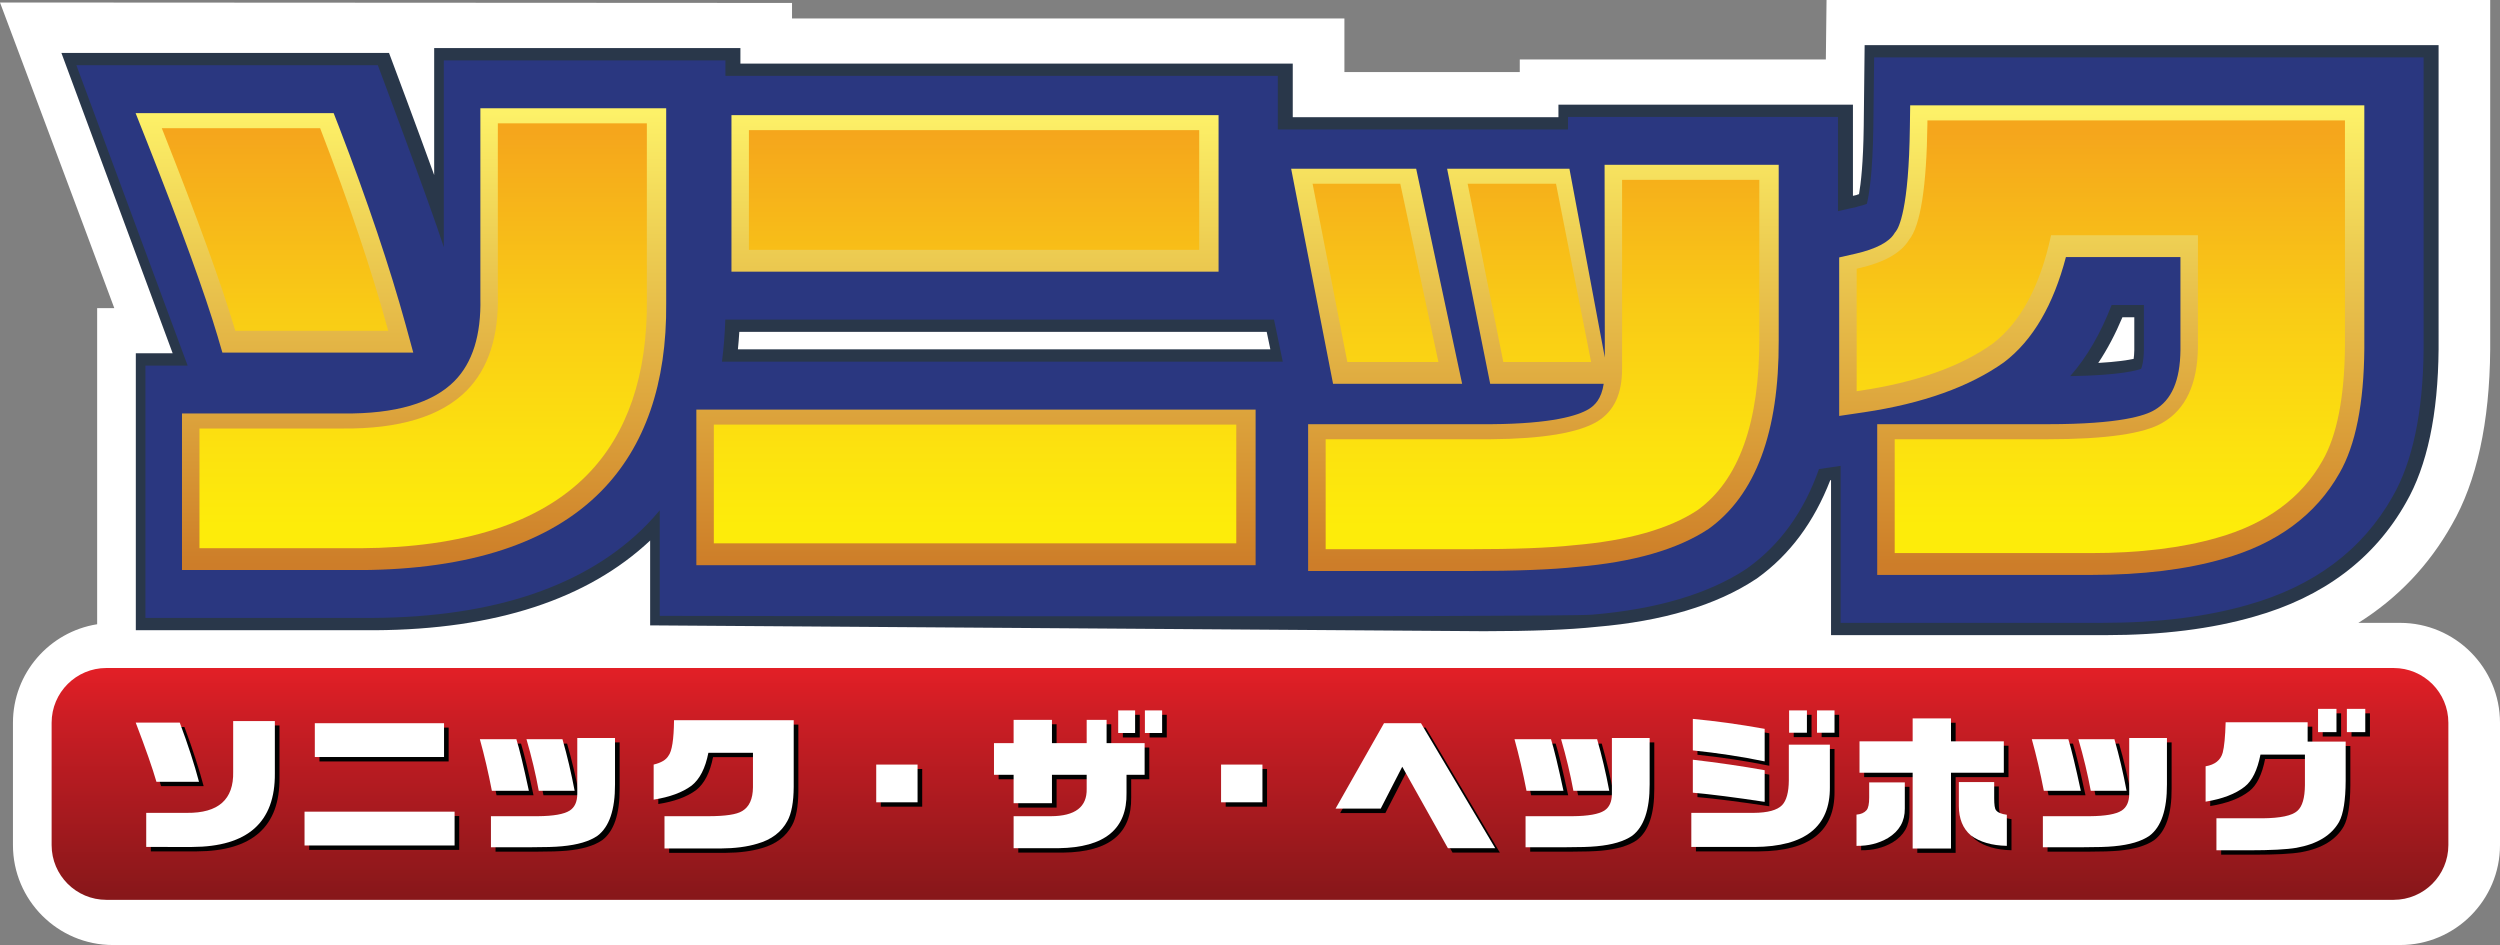 <?xml version="1.0" encoding="UTF-8" standalone="no"?>
<!-- Generator: Adobe Illustrator 16.0.0, SVG Export Plug-In . SVG Version: 6.00 Build 0)  -->

<svg
   version="1.1"
   id="Layer_1"
   x="0px"
   y="0px"
   width="949.199"
   height="358.804"
   viewBox="0 0 949.199 358.804"
   enable-background="new 0 0 1000 358.805"
   xml:space="preserve"
   sodipodi:docname="ソニック・ザ・ヘッジホッグ.svg"
   inkscape:version="1.1.2 (b8e25be833, 2022-02-05)"
   xmlns:inkscape="http://www.inkscape.org/namespaces/inkscape"
   xmlns:sodipodi="http://sodipodi.sourceforge.net/DTD/sodipodi-0.dtd"
   xmlns:xlink="http://www.w3.org/1999/xlink"
   xmlns="http://www.w3.org/2000/svg"
   xmlns:svg="http://www.w3.org/2000/svg"><rect x="0" y="0" width="949.199" height="358.804" fill="#808080" stroke="none"/><defs
   id="defs1009" /><sodipodi:namedview
   id="namedview1007"
   pagecolor="#ffffff"
   bordercolor="#666666"
   borderopacity="1.0"
   inkscape:pageshadow="2"
   inkscape:pageopacity="0.0"
   inkscape:pagecheckerboard="0"
   showgrid="false"
   inkscape:zoom="0.977"
   inkscape:cx="500"
   inkscape:cy="179.63153"
   inkscape:window-width="1128"
   inkscape:window-height="682"
   inkscape:window-x="-6"
   inkscape:window-y="-6"
   inkscape:window-maximized="1"
   inkscape:current-layer="g1004" />
<g
   id="g1004">
	<path
   fill="#ffffff"
   d="m 911.266,236.489 h -15.842 c 14.871,-9.332 26.777,-21.775 35.488,-37.278 9.426,-16.321 14.354,-38.752 14.568,-66.528 V 0 h -17.139 -234.84 c 0,0 -0.243,20.903 -0.262,22.589 H 577.026 v 4.768 H 510.444 V 7.005 H 300.717 V 1.117 L 0,0.95 c 0,0 32.528,86.667 43.398,116.045 h -6.511 v 120.018 c -18.07,2.864 -31.968,18.523 -31.968,37.406 v 46.444 c 0,20.915 17.029,37.941 37.932,37.941 h 868.416 c 20.91,0 37.932,-17.026 37.932,-37.941 v -46.444 c -10e-4,-20.91 -17.023,-37.93 -37.933,-37.93"
   id="path510" />
	<path
   fill="#29374a"
   d="M 921.208,17.139 H 707.965 l -0.343,30.75 c -0.177,14.074 -1.098,21.872 -1.788,25.822 -0.402,0.139 -0.949,0.287 -0.949,0.287 l 0.447,-0.053 c 0,0 -1.127,0.261 -1.807,0.409 V 39.738 H 591.707 v 4.768 H 490.834 V 24.145 H 281.118 V 18.256 H 164.846 V 66.463 C 157.693,46.715 149.375,24.554 148.843,23.137 L 147.707,20.11 H 23.316 c 0,0 38.089,102.812 42.243,114.027 H 51.568 v 105.147 h 90.859 c 45.689,-0.27 80.703,-11.801 104.419,-34.057 v 32.213 l 316.58,2.215 c 17.978,0 32.34,-0.547 42.701,-1.654 25.17,-2.127 45.559,-8.22 60.473,-18.083 l 0.4,-0.251 0.261,-0.196 c 12.362,-8.882 21.563,-21.444 27.647,-37.141 0.139,-0.019 0.157,-0.019 0.296,-0.044 v 58.862 h 104.31 c 21.268,0 40.193,-2.366 56.262,-7.007 26.279,-7.388 45.717,-21.965 57.736,-43.334 8.01,-13.871 12.174,-33.496 12.369,-58.247 V 17.139 Z M 810.349,120.46 v 12.503 c -0.019,1.46 -0.132,2.477 -0.251,3.295 -2.182,0.466 -6.383,1.139 -13.432,1.548 3.416,-5.142 6.482,-10.926 9.173,-17.346 z M 482.331,132.646 H 280.167 c 0.224,-2.206 0.4,-4.425 0.533,-6.631 h 200.244 c 0.493,2.362 0.754,3.612 1.387,6.631"
   id="path512" />
	<path
   fill="#2a3780"
   d="m 604.924,226.478 c -0.095,0.006 -0.214,0.018 -0.309,0.036 -0.019,0 -0.044,0 -0.082,0.007 z"
   id="path514" />
	<path
   fill="#2a3780"
   d="m 711.573,21.797 -0.299,26.158 c -0.234,18.108 -1.697,26.341 -2.459,29.434 -0.84,0.333 -2.076,0.727 -3.911,1.155 0,0 0.276,-0.019 0.323,-0.019 -1.406,0.271 -3.565,0.765 -7.385,1.659 V 44.396 H 595.338 v 4.768 H 485.163 V 28.802 H 275.434 v -5.87 H 168.509 v 70.925 c -5.18,-16.15 -25.05,-69.09 -25.05,-69.09 H 29.006 L 71.24,138.804 H 55.209 v 95.81 h 86.192 c 46.277,-0.27 81.275,-12.152 104.086,-35.31 1.752,-1.8 3.411,-3.663 5.003,-5.552 v 40.08 c 0,0 343.954,0.618 354.125,-0.465 24.472,-2.07 44.115,-7.912 58.387,-17.334 l 0.271,-0.189 0.252,-0.182 c 12.387,-8.881 21.415,-21.463 27.105,-37.571 2.72,-0.39 5.822,-0.856 8.217,-1.208 v 59.594 h 99.633 c 20.837,0 39.339,-2.297 54.986,-6.828 25.037,-7.02 43.566,-20.871 54.967,-41.133 7.592,-13.162 11.57,-32.061 11.758,-56 V 21.797 Z M 274.112,137.322 c 0.66,-5.143 1.107,-10.471 1.268,-15.975 h 208.339 l 3.323,15.975 h -4.601 z m 527.631,-21.526 h 12.247 v 17.167 c -0.047,4.217 -0.727,6.297 -1.061,7.068 -1.146,0.456 -7.622,2.505 -26.911,2.776 6.437,-7.292 11.623,-16.412 15.725,-27.011"
   id="path516" />
	<g
   id="g543">
		<defs
   id="defs519">
			<path
   id="SVGID_1_"
   d="m 82.959,128.862 1.482,5.023 h 72.47 l -2.851,-10.442 c -6.065,-22.004 -14.578,-47.285 -25.318,-75.193 -0.009,-0.019 -2.059,-5.29 -2.059,-5.29 h -4.789 -70.402 l 4.472,11.289 c 12.856,32.474 21.863,57.27 26.753,73.739 -0.009,-0.029 0.242,0.874 0.242,0.874" />
		</defs>
		<clipPath
   id="SVGID_2_">
			<use
   xlink:href="#SVGID_1_"
   overflow="visible"
   id="use521"
   x="0"
   y="0"
   width="100%"
   height="100%" />
		</clipPath>
		<g
   clip-path="url(#SVGID_2_)"
   id="g541">
			<defs
   id="defs525">
				<rect
   id="SVGID_3_"
   x="51.492"
   y="42.96"
   width="105.42"
   height="90.925" />
			</defs>
			<clipPath
   id="SVGID_4_">
				<use
   xlink:href="#SVGID_3_"
   overflow="visible"
   id="use527"
   x="0"
   y="0"
   width="100%"
   height="100%" />
			</clipPath>
			
				<linearGradient
   id="SVGID_5_"
   gradientUnits="userSpaceOnUse"
   x1="291.061"
   y1="290.575"
   x2="300.604"
   y2="290.575"
   gradientTransform="matrix(0,18.003,18.003,0,-5126.999,-5197.155)">
				<stop
   offset="0"
   style="stop-color:#FDF168"
   id="stop530" />
				<stop
   offset="0.297"
   style="stop-color:#EDCD52"
   id="stop532" />
				<stop
   offset="0.96"
   style="stop-color:#CF822A"
   id="stop534" />
				<stop
   offset="1"
   style="stop-color:#CD7D29"
   id="stop536" />
			</linearGradient>
			<rect
   x="51.492"
   y="42.96"
   clip-path="url(#SVGID_4_)"
   fill="url(#SVGID_5_)"
   width="105.42"
   height="90.925"
   id="rect539"
   style="fill:url(#SVGID_5_)" />
		</g>
	</g>
	<g
   id="g570">
		<defs
   id="defs546">
			<path
   id="SVGID_6_"
   d="m 182.388,41.098 v 72.136 c 0.318,13.97 -2.971,24.478 -9.8,31.408 -8.289,8.403 -22.514,12.557 -42.252,12.343 H 69.1 v 59.459 h 68.008 c 41.164,-0.251 71.8,-10.303 91.11,-29.903 16.683,-16.932 25.01,-40.986 24.72,-71.461 V 41.098 h -6.986 z" />
		</defs>
		<clipPath
   id="SVGID_7_">
			<use
   xlink:href="#SVGID_6_"
   overflow="visible"
   id="use548"
   x="0"
   y="0"
   width="100%"
   height="100%" />
		</clipPath>
		<g
   clip-path="url(#SVGID_7_)"
   id="g568">
			<defs
   id="defs552">
				<rect
   id="SVGID_8_"
   x="69.1"
   y="41.098"
   width="184.129"
   height="175.327" />
			</defs>
			<clipPath
   id="SVGID_9_">
				<use
   xlink:href="#SVGID_8_"
   overflow="visible"
   id="use554"
   x="0"
   y="0"
   width="100%"
   height="100%" />
			</clipPath>
			
				<linearGradient
   id="SVGID_10_"
   gradientUnits="userSpaceOnUse"
   x1="291.065"
   y1="293.409"
   x2="300.603"
   y2="293.409"
   gradientTransform="matrix(0,18.003,18.003,0,-5121.157,-5197.255)">
				<stop
   offset="0"
   style="stop-color:#FDF168"
   id="stop557" />
				<stop
   offset="0.297"
   style="stop-color:#EDCD52"
   id="stop559" />
				<stop
   offset="0.96"
   style="stop-color:#CF822A"
   id="stop561" />
				<stop
   offset="1"
   style="stop-color:#CD7D29"
   id="stop563" />
			</linearGradient>
			<rect
   x="69.1"
   y="41.098"
   clip-path="url(#SVGID_9_)"
   fill="url(#SVGID_10_)"
   width="184.129"
   height="175.327"
   id="rect566"
   style="fill:url(#SVGID_10_)" />
		</g>
	</g>
	<g
   id="g597">
		<defs
   id="defs573">
			<polygon
   id="SVGID_11_"
   points="476.732,214.587 476.732,155.505 469.746,155.505 264.387,155.505 264.387,214.587 " />
		</defs>
		<clipPath
   id="SVGID_12_">
			<use
   xlink:href="#SVGID_11_"
   overflow="visible"
   id="use575"
   x="0"
   y="0"
   width="100%"
   height="100%" />
		</clipPath>
		<g
   clip-path="url(#SVGID_12_)"
   id="g595">
			<defs
   id="defs579">
				<rect
   id="SVGID_13_"
   x="264.387"
   y="155.505"
   width="212.354"
   height="59.082" />
			</defs>
			<clipPath
   id="SVGID_14_">
				<use
   xlink:href="#SVGID_13_"
   overflow="visible"
   id="use581"
   x="0"
   y="0"
   width="100%"
   height="100%" />
			</clipPath>
			
				<linearGradient
   id="SVGID_15_"
   gradientUnits="userSpaceOnUse"
   x1="291.066"
   y1="303.819"
   x2="300.599"
   y2="303.819"
   gradientTransform="matrix(0,18.003,18.003,0,-5099.083,-5197.164)">
				<stop
   offset="0"
   style="stop-color:#FDF168"
   id="stop584" />
				<stop
   offset="0.297"
   style="stop-color:#EDCD52"
   id="stop586" />
				<stop
   offset="0.96"
   style="stop-color:#CF822A"
   id="stop588" />
				<stop
   offset="1"
   style="stop-color:#CD7D29"
   id="stop590" />
			</linearGradient>
			<rect
   x="264.387"
   y="155.505"
   clip-path="url(#SVGID_14_)"
   fill="url(#SVGID_15_)"
   width="212.354"
   height="59.082"
   id="rect593"
   style="fill:url(#SVGID_15_)" />
		</g>
	</g>
	<g
   id="g624">
		<defs
   id="defs600">
			<polygon
   id="SVGID_16_"
   points="277.719,43.706 277.719,103.154 462.674,103.154 462.674,43.706 455.678,43.706 " />
		</defs>
		<clipPath
   id="SVGID_17_">
			<use
   xlink:href="#SVGID_16_"
   overflow="visible"
   id="use602"
   x="0"
   y="0"
   width="100%"
   height="100%" />
		</clipPath>
		<g
   clip-path="url(#SVGID_17_)"
   id="g622">
			<defs
   id="defs606">
				<rect
   id="SVGID_18_"
   x="277.719"
   y="43.706"
   width="184.946"
   height="59.448" />
			</defs>
			<clipPath
   id="SVGID_19_">
				<use
   xlink:href="#SVGID_18_"
   overflow="visible"
   id="use608"
   x="0"
   y="0"
   width="100%"
   height="100%" />
			</clipPath>
			
				<linearGradient
   id="SVGID_20_"
   gradientUnits="userSpaceOnUse"
   x1="291.069"
   y1="303.804"
   x2="300.608"
   y2="303.804"
   gradientTransform="matrix(0,18.004,18.004,0,-5099.438,-5197.43)">
				<stop
   offset="0"
   style="stop-color:#FDF168"
   id="stop611" />
				<stop
   offset="0.297"
   style="stop-color:#EDCD52"
   id="stop613" />
				<stop
   offset="0.96"
   style="stop-color:#CF822A"
   id="stop615" />
				<stop
   offset="1"
   style="stop-color:#CD7D29"
   id="stop617" />
			</linearGradient>
			<rect
   x="277.719"
   y="43.706"
   clip-path="url(#SVGID_19_)"
   fill="url(#SVGID_20_)"
   width="184.946"
   height="59.448"
   id="rect620"
   style="fill:url(#SVGID_20_)" />
		</g>
	</g>
	<g
   id="g651">
		<defs
   id="defs627">
			<polygon
   id="SVGID_21_"
   points="532.016,64.068 490.221,64.068 506.137,145.725 555.144,145.725 537.688,64.068 " />
		</defs>
		<clipPath
   id="SVGID_22_">
			<use
   xlink:href="#SVGID_21_"
   overflow="visible"
   id="use629"
   x="0"
   y="0"
   width="100%"
   height="100%" />
		</clipPath>
		<g
   clip-path="url(#SVGID_22_)"
   id="g649">
			<defs
   id="defs633">
				<rect
   id="SVGID_23_"
   x="490.221"
   y="64.068"
   width="64.923"
   height="81.657" />
			</defs>
			<clipPath
   id="SVGID_24_">
				<use
   xlink:href="#SVGID_23_"
   overflow="visible"
   id="use635"
   x="0"
   y="0"
   width="100%"
   height="100%" />
			</clipPath>
			
				<linearGradient
   id="SVGID_25_"
   gradientUnits="userSpaceOnUse"
   x1="291.065"
   y1="311.384"
   x2="300.601"
   y2="311.384"
   gradientTransform="matrix(0,18.003,18.003,0,-5083.3,-5197.296)">
				<stop
   offset="0"
   style="stop-color:#FDF168"
   id="stop638" />
				<stop
   offset="0.297"
   style="stop-color:#EDCD52"
   id="stop640" />
				<stop
   offset="0.96"
   style="stop-color:#CF822A"
   id="stop642" />
				<stop
   offset="1"
   style="stop-color:#CD7D29"
   id="stop644" />
			</linearGradient>
			<rect
   x="490.221"
   y="64.068"
   clip-path="url(#SVGID_24_)"
   fill="url(#SVGID_25_)"
   width="64.923"
   height="81.657"
   id="rect647"
   style="fill:url(#SVGID_25_)" />
		</g>
	</g>
	<g
   id="g678">
		<defs
   id="defs654">
			<path
   id="SVGID_26_"
   d="m 609.229,62.579 0.092,73.16 -13.441,-71.671 h -46.443 l 16.357,81.657 h 43.1 c -0.865,5.747 -3.384,8.179 -5.646,9.583 -4.135,2.508 -13.963,5.589 -37.053,5.75 h -69.528 v 55.739 h 61.443 c 17.419,0 31.064,-0.523 40.556,-1.548 21.416,-1.794 38.284,-6.646 50.004,-14.401 17.932,-12.852 26.826,-36.866 26.668,-71.556 V 62.579 h -6.996 z" />
		</defs>
		<clipPath
   id="SVGID_27_">
			<use
   xlink:href="#SVGID_26_"
   overflow="visible"
   id="use656"
   x="0"
   y="0"
   width="100%"
   height="100%" />
		</clipPath>
		<g
   clip-path="url(#SVGID_27_)"
   id="g676">
			<defs
   id="defs660">
				<rect
   id="SVGID_28_"
   x="496.666"
   y="62.579"
   width="178.819"
   height="154.217" />
			</defs>
			<clipPath
   id="SVGID_29_">
				<use
   xlink:href="#SVGID_28_"
   overflow="visible"
   id="use662"
   x="0"
   y="0"
   width="100%"
   height="100%" />
			</clipPath>
			
				<linearGradient
   id="SVGID_30_"
   gradientUnits="userSpaceOnUse"
   x1="291.066"
   y1="314.536"
   x2="300.6"
   y2="314.536"
   gradientTransform="matrix(0,18.003,18.003,0,-5076.653,-5197.288)">
				<stop
   offset="0"
   style="stop-color:#FDF168"
   id="stop665" />
				<stop
   offset="0.297"
   style="stop-color:#EDCD52"
   id="stop667" />
				<stop
   offset="0.96"
   style="stop-color:#CF822A"
   id="stop669" />
				<stop
   offset="1"
   style="stop-color:#CD7D29"
   id="stop671" />
			</linearGradient>
			<rect
   x="496.666"
   y="62.579"
   clip-path="url(#SVGID_29_)"
   fill="url(#SVGID_30_)"
   width="178.819"
   height="154.217"
   id="rect674"
   style="fill:url(#SVGID_30_)" />
		</g>
	</g>
	<g
   id="g705">
		<defs
   id="defs681">
			<path
   id="SVGID_31_"
   d="M 890.7,39.999 H 725.255 l -0.113,8.151 c -0.37,31.269 -4.218,38.388 -5.4,39.819 l -0.298,0.356 -0.254,0.409 c -1.973,3.185 -6.985,5.803 -14.484,7.546 l -6.408,1.46 v 60.184 l 9.463,-1.397 c 22.248,-3.317 40.094,-9.706 53.116,-18.974 11.056,-8.384 18.789,-21.948 23.513,-39.952 h 43.479 v 35.36 c -0.119,11.55 -3.361,19.021 -9.948,22.766 -3.408,2.04 -12.976,5.328 -40.213,5.328 h -64.971 v 57.231 h 81.449 c 19.124,0 35.92,-2.059 49.928,-6.111 20.346,-5.723 35.223,-16.688 44.152,-32.565 6.084,-10.546 9.27,-26.454 9.42,-47.228 V 39.999 Z" />
		</defs>
		<clipPath
   id="SVGID_32_">
			<use
   xlink:href="#SVGID_31_"
   overflow="visible"
   id="use683"
   x="0"
   y="0"
   width="100%"
   height="100%" />
		</clipPath>
		<g
   clip-path="url(#SVGID_32_)"
   id="g703">
			<defs
   id="defs687">
				<rect
   id="SVGID_33_"
   x="698.297"
   y="39.999"
   width="199.389"
   height="178.309" />
			</defs>
			<clipPath
   id="SVGID_34_">
				<use
   xlink:href="#SVGID_33_"
   overflow="visible"
   id="use689"
   x="0"
   y="0"
   width="100%"
   height="100%" />
			</clipPath>
			
				<linearGradient
   id="SVGID_35_"
   gradientUnits="userSpaceOnUse"
   x1="291.065"
   y1="325.073"
   x2="300.605"
   y2="325.073"
   gradientTransform="matrix(0,18.003,18.003,0,-5054.474,-5197.354)">
				<stop
   offset="0"
   style="stop-color:#FDF168"
   id="stop692" />
				<stop
   offset="0.297"
   style="stop-color:#EDCD52"
   id="stop694" />
				<stop
   offset="0.96"
   style="stop-color:#CF822A"
   id="stop696" />
				<stop
   offset="1"
   style="stop-color:#CD7D29"
   id="stop698" />
			</linearGradient>
			<rect
   x="698.297"
   y="39.999"
   clip-path="url(#SVGID_34_)"
   fill="url(#SVGID_35_)"
   width="199.389"
   height="178.309"
   id="rect701"
   style="fill:url(#SVGID_35_)" />
		</g>
	</g>
	<g
   id="g732">
		<defs
   id="defs708">
			<path
   id="SVGID_36_"
   d="m 89.329,125.593 h 58.063 L 146.961,124 C 140.963,102.26 132.526,77.184 121.857,49.481 l -0.305,-0.819 h -0.875 -59.253 l 0.689,1.74 c 12.919,32.594 21.982,57.595 26.958,74.287 z" />
		</defs>
		<clipPath
   id="SVGID_37_">
			<use
   xlink:href="#SVGID_36_"
   overflow="visible"
   id="use710"
   x="0"
   y="0"
   width="100%"
   height="100%" />
		</clipPath>
		<g
   clip-path="url(#SVGID_37_)"
   id="g730">
			<defs
   id="defs714">
				<rect
   id="SVGID_38_"
   x="61.424"
   y="48.663"
   width="85.969"
   height="76.93" />
			</defs>
			<clipPath
   id="SVGID_39_">
				<use
   xlink:href="#SVGID_38_"
   overflow="visible"
   id="use716"
   x="0"
   y="0"
   width="100%"
   height="100%" />
			</clipPath>
			
				<linearGradient
   id="SVGID_40_"
   gradientUnits="userSpaceOnUse"
   x1="284.112"
   y1="363.256"
   x2="293.644"
   y2="363.256"
   gradientTransform="matrix(0,-15.668,-15.668,0,5795.937,4651.183)">
				<stop
   offset="0"
   style="stop-color:#FDEC0A"
   id="stop719" />
				<stop
   offset="0.193"
   style="stop-color:#FCE20F"
   id="stop721" />
				<stop
   offset="0.549"
   style="stop-color:#F9CB16"
   id="stop723" />
				<stop
   offset="1"
   style="stop-color:#F5A61C"
   id="stop725" />
			</linearGradient>
			<rect
   x="61.424"
   y="48.663"
   clip-path="url(#SVGID_39_)"
   fill="url(#SVGID_40_)"
   width="85.969"
   height="76.93"
   id="rect728"
   style="fill:url(#SVGID_40_)" />
		</g>
	</g>
	<g
   id="g759">
		<defs
   id="defs735">
			<path
   id="SVGID_41_"
   d="m 189.019,46.815 v 65.132 c 0.384,15.76 -3.594,27.974 -11.801,36.32 -9.677,9.8 -25.598,14.662 -47.31,14.429 H 75.731 v 45.458 h 61.012 c 39.219,-0.232 68.188,-9.599 86.148,-27.815 15.323,-15.575 22.96,-37.932 22.709,-66.492 V 46.815 h -1.269 z" />
		</defs>
		<clipPath
   id="SVGID_42_">
			<use
   xlink:href="#SVGID_41_"
   overflow="visible"
   id="use737"
   x="0"
   y="0"
   width="100%"
   height="100%" />
		</clipPath>
		<g
   clip-path="url(#SVGID_42_)"
   id="g757">
			<defs
   id="defs741">
				<rect
   id="SVGID_43_"
   x="75.731"
   y="46.815"
   width="170.111"
   height="161.326" />
			</defs>
			<clipPath
   id="SVGID_44_">
				<use
   xlink:href="#SVGID_43_"
   overflow="visible"
   id="use743"
   x="0"
   y="0"
   width="100%"
   height="100%" />
			</clipPath>
			
				<linearGradient
   id="SVGID_45_"
   gradientUnits="userSpaceOnUse"
   x1="284.108"
   y1="360.033"
   x2="293.645"
   y2="360.033"
   gradientTransform="matrix(0,-15.668,-15.668,0,5801.828,4651.183)">
				<stop
   offset="0"
   style="stop-color:#FDEC0A"
   id="stop746" />
				<stop
   offset="0.193"
   style="stop-color:#FCE20F"
   id="stop748" />
				<stop
   offset="0.549"
   style="stop-color:#F9CB16"
   id="stop750" />
				<stop
   offset="1"
   style="stop-color:#F5A61C"
   id="stop752" />
			</linearGradient>
			<rect
   x="75.731"
   y="46.815"
   clip-path="url(#SVGID_44_)"
   fill="url(#SVGID_45_)"
   width="170.111"
   height="161.326"
   id="rect755"
   style="fill:url(#SVGID_45_)" />
		</g>
	</g>
	<g
   id="g786">
		<defs
   id="defs762">
			<polygon
   id="SVGID_46_"
   points="469.4,206.297 469.4,161.205 468.134,161.205 271.028,161.205 271.028,206.297 " />
		</defs>
		<clipPath
   id="SVGID_47_">
			<use
   xlink:href="#SVGID_46_"
   overflow="visible"
   id="use764"
   x="0"
   y="0"
   width="100%"
   height="100%" />
		</clipPath>
		<g
   clip-path="url(#SVGID_47_)"
   id="g784">
			<defs
   id="defs768">
				<rect
   id="SVGID_48_"
   x="271.028"
   y="161.205"
   width="198.362"
   height="45.092" />
			</defs>
			<clipPath
   id="SVGID_49_">
				<use
   xlink:href="#SVGID_48_"
   overflow="visible"
   id="use770"
   x="0"
   y="0"
   width="100%"
   height="100%" />
			</clipPath>
			
				<linearGradient
   id="SVGID_50_"
   gradientUnits="userSpaceOnUse"
   x1="284.102"
   y1="348.067"
   x2="293.637"
   y2="348.067"
   gradientTransform="matrix(0,-15.67,-15.67,0,5824.318,4651.657)">
				<stop
   offset="0"
   style="stop-color:#FDEC0A"
   id="stop773" />
				<stop
   offset="0.193"
   style="stop-color:#FCE20F"
   id="stop775" />
				<stop
   offset="0.549"
   style="stop-color:#F9CB16"
   id="stop777" />
				<stop
   offset="1"
   style="stop-color:#F5A61C"
   id="stop779" />
			</linearGradient>
			<rect
   x="271.028"
   y="161.205"
   clip-path="url(#SVGID_49_)"
   fill="url(#SVGID_50_)"
   width="198.362"
   height="45.092"
   id="rect782"
   style="fill:url(#SVGID_50_)" />
		</g>
	</g>
	<g
   id="g813">
		<defs
   id="defs789">
			<polygon
   id="SVGID_51_"
   points="284.35,49.406 284.35,94.875 455.326,94.875 455.326,49.406 454.058,49.406 " />
		</defs>
		<clipPath
   id="SVGID_52_">
			<use
   xlink:href="#SVGID_51_"
   overflow="visible"
   id="use791"
   x="0"
   y="0"
   width="100%"
   height="100%" />
		</clipPath>
		<g
   clip-path="url(#SVGID_52_)"
   id="g811">
			<defs
   id="defs795">
				<rect
   id="SVGID_53_"
   x="284.35"
   y="49.406"
   width="170.967"
   height="45.469" />
			</defs>
			<clipPath
   id="SVGID_54_">
				<use
   xlink:href="#SVGID_53_"
   overflow="visible"
   id="use797"
   x="0"
   y="0"
   width="100%"
   height="100%" />
			</clipPath>
			
				<linearGradient
   id="SVGID_55_"
   gradientUnits="userSpaceOnUse"
   x1="284.1"
   y1="348.091"
   x2="293.639"
   y2="348.091"
   gradientTransform="matrix(0,-15.669,-15.669,0,5824.05,4651.44)">
				<stop
   offset="0"
   style="stop-color:#FDEC0A"
   id="stop800" />
				<stop
   offset="0.193"
   style="stop-color:#FCE20F"
   id="stop802" />
				<stop
   offset="0.549"
   style="stop-color:#F9CB16"
   id="stop804" />
				<stop
   offset="1"
   style="stop-color:#F5A61C"
   id="stop806" />
			</linearGradient>
			<rect
   x="284.35"
   y="49.406"
   clip-path="url(#SVGID_54_)"
   fill="url(#SVGID_55_)"
   width="170.967"
   height="45.469"
   id="rect809"
   style="fill:url(#SVGID_55_)" />
		</g>
	</g>
	<g
   id="g840">
		<defs
   id="defs816">
			<polygon
   id="SVGID_56_"
   points="531.661,69.77 498.362,69.77 511.551,137.441 546.137,137.441 " />
		</defs>
		<clipPath
   id="SVGID_57_">
			<use
   xlink:href="#SVGID_56_"
   overflow="visible"
   id="use818"
   x="0"
   y="0"
   width="100%"
   height="100%" />
		</clipPath>
		<g
   clip-path="url(#SVGID_57_)"
   id="g838">
			<defs
   id="defs822">
				<rect
   id="SVGID_58_"
   x="498.362"
   y="69.77"
   width="47.766"
   height="67.671" />
			</defs>
			<clipPath
   id="SVGID_59_">
				<use
   xlink:href="#SVGID_58_"
   overflow="visible"
   id="use824"
   x="0"
   y="0"
   width="100%"
   height="100%" />
			</clipPath>
			
				<linearGradient
   id="SVGID_60_"
   gradientUnits="userSpaceOnUse"
   x1="284.106"
   y1="342.9"
   x2="293.638"
   y2="342.9"
   gradientTransform="matrix(0,-15.667,-12.689,0,4873.447,4650.866)">
				<stop
   offset="0"
   style="stop-color:#FDEC0A"
   id="stop827" />
				<stop
   offset="0.193"
   style="stop-color:#FCE20F"
   id="stop829" />
				<stop
   offset="0.549"
   style="stop-color:#F9CB16"
   id="stop831" />
				<stop
   offset="1"
   style="stop-color:#F5A61C"
   id="stop833" />
			</linearGradient>
			<rect
   x="498.362"
   y="69.77"
   clip-path="url(#SVGID_59_)"
   fill="url(#SVGID_60_)"
   width="47.766"
   height="67.671"
   id="rect836"
   style="fill:url(#SVGID_60_)" />
		</g>
	</g>
	<g
   id="g867">
		<defs
   id="defs843">
			<path
   id="SVGID_61_"
   d="m 615.871,68.288 v 71.715 c 0,9.539 -3.028,16.041 -9.278,19.953 -7.182,4.381 -20.893,6.672 -40.707,6.82 h -62.561 v 41.749 h 54.418 c 17.111,0 30.509,-0.502 39.824,-1.516 20.39,-1.725 36.169,-6.193 46.891,-13.275 15.77,-11.316 23.68,-33.403 23.521,-65.699 V 68.288 h -1.249 z" />
		</defs>
		<clipPath
   id="SVGID_62_">
			<use
   xlink:href="#SVGID_61_"
   overflow="visible"
   id="use845"
   x="0"
   y="0"
   width="100%"
   height="100%" />
		</clipPath>
		<g
   clip-path="url(#SVGID_62_)"
   id="g865">
			<defs
   id="defs849">
				<rect
   id="SVGID_63_"
   x="503.325"
   y="68.288"
   width="164.813"
   height="140.236" />
			</defs>
			<clipPath
   id="SVGID_64_">
				<use
   xlink:href="#SVGID_63_"
   overflow="visible"
   id="use851"
   x="0"
   y="0"
   width="100%"
   height="100%" />
			</clipPath>
			
				<linearGradient
   id="SVGID_65_"
   gradientUnits="userSpaceOnUse"
   x1="284.106"
   y1="335.756"
   x2="293.644"
   y2="335.756"
   gradientTransform="matrix(0,-15.668,-15.668,0,5846.446,4651.233)">
				<stop
   offset="0"
   style="stop-color:#FDEC0A"
   id="stop854" />
				<stop
   offset="0.193"
   style="stop-color:#FCE20F"
   id="stop856" />
				<stop
   offset="0.549"
   style="stop-color:#F9CB16"
   id="stop858" />
				<stop
   offset="1"
   style="stop-color:#F5A61C"
   id="stop860" />
			</linearGradient>
			<rect
   x="503.325"
   y="68.288"
   clip-path="url(#SVGID_64_)"
   fill="url(#SVGID_65_)"
   width="164.813"
   height="140.236"
   id="rect863"
   style="fill:url(#SVGID_65_)" />
		</g>
	</g>
	<g
   id="g894">
		<defs
   id="defs870">
			<polygon
   id="SVGID_66_"
   points="590.784,69.77 557.231,69.77 570.776,137.441 604.112,137.441 " />
		</defs>
		<clipPath
   id="SVGID_67_">
			<use
   xlink:href="#SVGID_66_"
   overflow="visible"
   id="use872"
   x="0"
   y="0"
   width="100%"
   height="100%" />
		</clipPath>
		<g
   clip-path="url(#SVGID_67_)"
   id="g892">
			<defs
   id="defs876">
				<rect
   id="SVGID_68_"
   x="557.231"
   y="69.77"
   width="46.894"
   height="67.671" />
			</defs>
			<clipPath
   id="SVGID_69_">
				<use
   xlink:href="#SVGID_68_"
   overflow="visible"
   id="use878"
   x="0"
   y="0"
   width="100%"
   height="100%" />
			</clipPath>
			
				<linearGradient
   id="SVGID_70_"
   gradientUnits="userSpaceOnUse"
   x1="284.106"
   y1="338.778"
   x2="293.638"
   y2="338.778"
   gradientTransform="matrix(0,-15.667,-12.689,0,4879.572,4650.866)">
				<stop
   offset="0"
   style="stop-color:#FDEC0A"
   id="stop881" />
				<stop
   offset="0.193"
   style="stop-color:#FCE20F"
   id="stop883" />
				<stop
   offset="0.549"
   style="stop-color:#F9CB16"
   id="stop885" />
				<stop
   offset="1"
   style="stop-color:#F5A61C"
   id="stop887" />
			</linearGradient>
			<rect
   x="557.231"
   y="69.77"
   clip-path="url(#SVGID_69_)"
   fill="url(#SVGID_70_)"
   width="46.894"
   height="67.671"
   id="rect890"
   style="fill:url(#SVGID_70_)" />
		</g>
	</g>
	<g
   id="g921">
		<defs
   id="defs897">
			<path
   id="SVGID_71_"
   d="M 889.088,45.708 H 731.804 l -0.009,1.24 c -0.29,23.996 -2.646,38.854 -7.006,44.172 -3.056,4.937 -9.361,8.494 -18.873,10.674 l -0.979,0.233 v 46.501 l 1.444,-0.214 c 21.126,-3.15 37.97,-9.111 50.079,-17.756 10.738,-8.132 18.182,-22.048 22.281,-41.239 h 55.77 v 42.356 c -0.133,14.121 -4.668,23.829 -13.479,28.849 -6.919,4.145 -21.62,6.25 -43.679,6.25 h -57.977 v 43.224 h 74.455 c 18.489,0 34.625,-1.958 47.98,-5.822 18.539,-5.225 32.01,-15.062 39.998,-29.279 5.516,-9.548 8.395,-24.311 8.523,-43.854 V 45.708 Z" />
		</defs>
		<clipPath
   id="SVGID_72_">
			<use
   xlink:href="#SVGID_71_"
   overflow="visible"
   id="use899"
   x="0"
   y="0"
   width="100%"
   height="100%" />
		</clipPath>
		<g
   clip-path="url(#SVGID_72_)"
   id="g919">
			<defs
   id="defs903">
				<rect
   id="SVGID_73_"
   x="704.938"
   y="45.708"
   width="185.396"
   height="164.292" />
			</defs>
			<clipPath
   id="SVGID_74_">
				<use
   xlink:href="#SVGID_73_"
   overflow="visible"
   id="use905"
   x="0"
   y="0"
   width="100%"
   height="100%" />
			</clipPath>
			
				<linearGradient
   id="SVGID_75_"
   gradientUnits="userSpaceOnUse"
   x1="284.106"
   y1="323.649"
   x2="293.646"
   y2="323.649"
   gradientTransform="matrix(0,-15.668,-15.668,0,5868.609,4651.183)">
				<stop
   offset="0"
   style="stop-color:#FDEC0A"
   id="stop908" />
				<stop
   offset="0.193"
   style="stop-color:#FCE20F"
   id="stop910" />
				<stop
   offset="0.549"
   style="stop-color:#F9CB16"
   id="stop912" />
				<stop
   offset="1"
   style="stop-color:#F5A61C"
   id="stop914" />
			</linearGradient>
			<rect
   x="704.938"
   y="45.708"
   clip-path="url(#SVGID_74_)"
   fill="url(#SVGID_75_)"
   width="185.396"
   height="164.292"
   id="rect917"
   style="fill:url(#SVGID_75_)" />
		</g>
	</g>
	<g
   id="g946">
		<defs
   id="defs924">
			<path
   id="SVGID_76_"
   d="m 929.596,320.863 c 0,11.474 -9.305,20.788 -20.799,20.788 H 40.38 c -11.465,0 -20.78,-9.314 -20.78,-20.788 v -46.444 c 0,-11.494 9.315,-20.791 20.78,-20.791 h 868.417 c 11.494,0 20.799,9.297 20.799,20.791 z" />
		</defs>
		<clipPath
   id="SVGID_77_">
			<use
   xlink:href="#SVGID_76_"
   overflow="visible"
   id="use926"
   x="0"
   y="0"
   width="100%"
   height="100%" />
		</clipPath>
		<g
   clip-path="url(#SVGID_77_)"
   id="g944">
			<defs
   id="defs930">
				<rect
   id="SVGID_78_"
   x="19.6"
   y="253.628"
   width="910.008"
   height="88.025" />
			</defs>
			<clipPath
   id="SVGID_79_">
				<use
   xlink:href="#SVGID_78_"
   overflow="visible"
   id="use932"
   x="0"
   y="0"
   width="100%"
   height="100%" />
			</clipPath>
			
				<linearGradient
   id="SVGID_80_"
   gradientUnits="userSpaceOnUse"
   x1="309.5"
   y1="307.253"
   x2="318.2"
   y2="307.253"
   gradientTransform="matrix(0,9.858,9.858,0,-2554.44,-2796.904)">
				<stop
   offset="0"
   style="stop-color:#E21F26"
   id="stop935" />
				<stop
   offset="0.239"
   style="stop-color:#C91D24"
   id="stop937" />
				<stop
   offset="1"
   style="stop-color:#88171A"
   id="stop939" />
			</linearGradient>
			<rect
   x="19.6"
   y="253.628"
   clip-path="url(#SVGID_79_)"
   fill="url(#SVGID_80_)"
   width="910.008"
   height="88.025"
   id="rect942"
   style="fill:url(#SVGID_80_)" />
		</g>
	</g>
	<path
   fill="#010101"
   d="M 61.163,298.487 C 59.69,293.401 57.081,285.93 53.292,276.03 h 16.729 c 3.119,8.364 5.552,15.848 7.301,22.457 z m -3.877,24.761 v -12.96 h 15.409 c 11.99,0.127 17.847,-5.072 17.604,-15.615 v -19.229 h 15.818 v 19.877 c 0.169,18.529 -10.31,27.852 -31.42,27.927 z"
   id="path948" />
	<path
   fill="#010101"
   d="m 117.389,309.835 h 56.962 v 12.848 h -56.962 z m 3.902,-33.578 h 49.053 v 12.846 h -49.053 z"
   id="path950" />
	<path
   fill="#010101"
   d="m 202.564,301.937 h -14.045 c -1.334,-6.943 -2.842,-13.469 -4.557,-19.6 h 13.859 c 1.12,3.556 2.703,10.076 4.743,19.6 m -14.411,21.425 V 311.56 h 17.866 c 5.86,-0.051 9.895,-0.749 12.054,-2.115 1.91,-1.233 2.87,-3.374 2.87,-6.396 v -21.18 h 14.325 v 17.625 c 0.038,9.63 -2.168,16.132 -6.63,19.505 -3.075,2.114 -7.566,3.448 -13.46,3.99 -2.712,0.239 -6.549,0.372 -11.534,0.372 h -15.491 z m 13.498,-41.025 h 13.664 c 1.798,6.205 3.346,12.746 4.63,19.6 h -13.608 c -1.165,-6.352 -2.729,-12.891 -4.686,-19.6"
   id="path952" />
	<path
   fill="#010101"
   d="m 270.732,287.479 c -1.174,5.903 -3.317,10.057 -6.43,12.512 -3.484,2.563 -8.28,4.337 -14.363,5.281 v -13.307 c 2.842,-0.666 4.724,-1.787 5.618,-3.348 1.341,-1.661 2.048,-6.168 2.133,-13.508 h 45.428 v 25.309 c -0.038,5.86 -0.847,10.197 -2.43,13.01 -2.291,4.23 -6.102,7.082 -11.43,8.592 -3.868,1.152 -8.479,1.758 -13.844,1.794 H 254.055 V 311.56 h 16.554 c 6.529,0 10.835,-0.642 12.931,-1.933 2.681,-1.58 4.059,-4.582 4.106,-9.014 v -13.135 h -16.914 z"
   id="path954" />
	<rect
   x="334.435"
   y="291.966"
   fill="#010101"
   width="15.707"
   height="14.313"
   id="rect956" />
	<path
   fill="#010101"
   d="m 379.158,283.815 h 7.461 v -8.818 h 14.549 v 8.818 h 13.189 v -8.818 h 7.556 v 8.818 h 14.448 v 12.047 h -6.876 v 6.836 c 0.242,13.771 -8.328,20.764 -25.699,21.016 h -17.167 v -12.153 h 14.178 c 9.202,-0.038 13.721,-3.513 13.561,-10.404 v -5.294 h -13.189 v 10.771 H 386.62 v -10.771 h -7.461 v -12.048 z m 47.171,-12.43 h 6.417 v 8.604 h -6.417 z m 10.143,0 h 6.53 v 8.604 h -6.53 z"
   id="path958" />
	<rect
   x="465.378"
   y="291.966"
   fill="#010101"
   width="15.694"
   height="14.313"
   id="rect960" />
	<polygon
   fill="#010101"
   points="541.276,276.244 569.463,323.708 551.495,323.708 534.168,292.79 525.999,308.696 508.841,308.696 527.237,276.244 "
   id="polygon962" />
	<path
   fill="#010101"
   d="M 595.405,301.937 H 581.34 c -1.334,-6.943 -2.832,-13.469 -4.548,-19.6 h 13.86 c 1.121,3.556 2.704,10.076 4.753,19.6 m -14.42,21.425 V 311.56 h 17.865 c 5.86,-0.051 9.887,-0.749 12.053,-2.115 1.902,-1.233 2.871,-3.374 2.871,-6.396 v -21.18 h 14.325 v 17.625 c 0.038,9.63 -2.169,16.132 -6.64,19.505 -3.074,2.114 -7.565,3.448 -13.46,3.99 -2.694,0.239 -6.54,0.372 -11.534,0.372 h -15.48 z m 13.488,-41.025 h 13.684 c 1.777,6.205 3.326,12.746 4.61,19.6 h -13.608 c -1.155,-6.352 -2.728,-12.891 -4.686,-19.6"
   id="path964" />
	<path
   fill="#010101"
   d="m 643.917,310.302 h 23.668 c 5.348,-0.039 8.954,-1.027 10.818,-2.946 1.648,-1.73 2.494,-4.853 2.533,-9.333 v -13.635 h 15.594 v 16.121 c 0.128,15.035 -9.42,22.607 -28.617,22.739 h -23.996 z m 27.851,-31.893 v 12.33 c -8.717,-1.787 -17.819,-3.166 -27.282,-4.174 v -11.951 c 8.513,0.793 17.614,2.039 27.282,3.795 m 0,15.704 v 12.015 c -11.169,-1.705 -20.261,-2.869 -27.282,-3.486 v -12.519 c 9.593,1.12 18.675,2.454 27.282,3.99 m 9.277,-22.728 h 6.763 v 8.491 h -6.763 z m 10.594,0 h 6.648 v 8.491 h -6.648 z"
   id="path966" />
	<path
   fill="#010101"
   d="m 706.633,322.819 v -11.857 c 1.697,-0.119 2.973,-0.68 3.831,-1.688 0.661,-0.779 0.988,-2.384 0.988,-4.789 v -5.765 h 13.522 v 9.938 c 0.048,4.846 -2.096,8.572 -6.379,11.178 -3.577,2.091 -7.564,3.066 -11.962,2.983 m 1.147,-27.768 v -11.915 h 20.176 v -8.717 h 14.562 v 8.717 h 20.062 v 11.915 h -20.062 v 28.764 h -14.562 v -28.764 z m 55.939,27.768 c -5.685,-0.113 -10.248,-1.439 -13.669,-3.971 -3.036,-2.605 -4.553,-6.351 -4.553,-11.172 v -9.075 h 13.413 v 6.148 c 0,2.441 0.223,3.946 0.698,4.524 0.622,0.889 1.995,1.455 4.11,1.751 v 11.795 z"
   id="path968" />
	<path
   fill="#010101"
   d="m 791.813,301.937 h -14.039 c -1.351,-6.943 -2.861,-13.469 -4.573,-19.6 h 13.868 c 1.127,3.556 2.692,10.076 4.744,19.6 m -14.4,21.425 V 311.56 h 17.846 c 5.886,-0.051 9.891,-0.749 12.053,-2.115 1.92,-1.233 2.877,-3.374 2.877,-6.396 v -21.18 h 14.328 v 17.625 c 0.029,9.63 -2.171,16.132 -6.634,19.505 -3.081,2.114 -7.563,3.448 -13.468,3.99 -2.701,0.239 -6.541,0.372 -11.523,0.372 h -15.479 z m 13.478,-41.025 h 13.674 c 1.807,6.205 3.342,12.746 4.629,19.6 h -13.61 c -1.174,-6.352 -2.74,-12.891 -4.693,-19.6"
   id="path970" />
	<path
   fill="#010101"
   d="m 860.016,288.178 c -1.166,5.917 -3.158,9.977 -5.988,12.186 -3.484,2.744 -8.441,4.645 -14.85,5.684 v -13.444 c 3.537,-0.579 5.709,-2.291 6.502,-5.143 0.576,-2.189 0.951,-6.042 1.117,-11.551 h 31.141 v 7.34 h 14.439 v 14.861 c -0.047,7.414 -0.869,12.606 -2.49,15.602 -2.924,5.156 -8.326,8.453 -16.227,9.863 -3.688,0.624 -9.668,0.938 -17.947,0.938 h -12.389 v -12.153 h 17.438 c 6.854,-0.038 11.279,-0.976 13.273,-2.813 1.863,-1.617 2.82,-4.871 2.867,-9.749 V 288.18 h -16.886 z m 21.871,-17.353 h 6.979 v 8.813 h -6.979 z m 10.936,0 h 6.996 v 8.813 h -6.996 z"
   id="path972" />
	<path
   fill="#ffffff"
   d="m 59.392,296.831 c -1.46,-5.084 -4.079,-12.574 -7.862,-22.475 h 16.72 c 3.122,8.352 5.561,15.854 7.304,22.475 z m -3.874,24.744 v -12.948 h 15.417 c 11.978,0.126 17.847,-5.072 17.596,-15.615 v -19.229 h 15.826 v 19.845 c 0.158,18.555 -10.313,27.871 -31.42,27.947 z"
   id="path974" />
	<path
   fill="#ffffff"
   d="m 115.626,308.174 h 56.972 v 12.839 h -56.972 z m 3.903,-33.585 h 49.063 v 12.833 h -49.063 z"
   id="path976" />
	<path
   fill="#ffffff"
   d="m 200.804,300.263 h -14.048 c -1.332,-6.936 -2.861,-13.463 -4.563,-19.601 h 13.86 c 1.126,3.556 2.709,10.103 4.751,19.601 m -14.401,21.419 v -11.789 h 17.847 c 5.87,-0.051 9.891,-0.749 12.054,-2.128 1.919,-1.246 2.88,-3.367 2.88,-6.389 v -21.174 h 14.325 v 17.617 c 0.028,9.645 -2.181,16.146 -6.644,19.506 -3.072,2.121 -7.553,3.443 -13.451,3.984 -2.709,0.266 -6.555,0.372 -11.53,0.372 h -15.481 z m 13.489,-41.02 h 13.665 c 1.788,6.219 3.317,12.739 4.629,19.601 h -13.63 c -1.155,-6.358 -2.71,-12.879 -4.664,-19.601"
   id="path978" />
	<path
   fill="#ffffff"
   d="m 268.96,285.823 c -1.155,5.885 -3.298,10.059 -6.426,12.501 -3.483,2.562 -8.261,4.317 -14.353,5.286 v -13.317 c 2.832,-0.675 4.711,-1.782 5.626,-3.354 1.322,-1.675 2.03,-6.17 2.112,-13.496 h 45.44 v 25.309 c -0.038,5.848 -0.85,10.191 -2.423,13.004 -2.301,4.236 -6.112,7.088 -11.43,8.585 -3.874,1.178 -8.484,1.771 -13.86,1.807 h -21.35 v -12.254 h 16.554 c 6.53,0 10.832,-0.644 12.909,-1.938 2.713,-1.568 4.082,-4.582 4.126,-9.02 V 285.825 H 268.96 Z"
   id="path980" />
	<rect
   x="332.685"
   y="290.293"
   fill="#ffffff"
   width="15.695"
   height="14.325"
   id="rect982" />
	<path
   fill="#ffffff"
   d="m 377.395,282.147 h 7.453 v -8.83 h 14.561 v 8.83 h 13.18 v -8.83 h 7.562 v 8.83 h 14.439 v 12.041 h -6.874 v 6.836 c 0.252,13.764 -8.318,20.751 -25.702,21.016 h -17.167 v -12.147 h 14.187 c 9.196,-0.038 13.721,-3.513 13.554,-10.417 v -5.287 h -13.18 v 10.764 h -14.561 v -10.764 h -7.453 v -12.042 z m 47.162,-12.423 h 6.42 v 8.591 h -6.42 z m 10.137,0 h 6.54 v 8.591 h -6.54 z"
   id="path984" />
	<rect
   x="463.615"
   y="290.293"
   fill="#ffffff"
   width="15.707"
   height="14.325"
   id="rect986" />
	<polygon
   fill="#ffffff"
   points="539.516,274.589 567.702,322.04 549.735,322.04 532.407,291.111 524.228,307.022 507.079,307.022 525.477,274.589 "
   id="polygon988" />
	<path
   fill="#ffffff"
   d="m 593.626,300.263 h -14.039 c -1.341,-6.936 -2.86,-13.463 -4.563,-19.601 h 13.859 c 1.127,3.556 2.7,10.103 4.743,19.601 m -14.401,21.419 v -11.789 h 17.856 c 5.88,-0.051 9.882,-0.749 12.054,-2.128 1.92,-1.246 2.876,-3.367 2.876,-6.389 v -21.174 h 14.329 v 17.617 c 0.029,9.645 -2.181,16.146 -6.635,19.506 -3.08,2.121 -7.563,3.443 -13.469,3.984 -2.7,0.266 -6.546,0.372 -11.531,0.372 h -15.48 z m 13.488,-41.02 h 13.676 c 1.787,6.219 3.332,12.739 4.619,19.601 h -13.611 c -1.172,-6.358 -2.729,-12.879 -4.684,-19.601"
   id="path990" />
	<path
   fill="#ffffff"
   d="m 642.157,308.627 h 23.68 c 5.328,-0.038 8.932,-1.021 10.785,-2.927 1.658,-1.743 2.516,-4.865 2.561,-9.334 v -13.64 h 15.584 v 16.12 c 0.123,15.029 -9.425,22.602 -28.615,22.729 h -23.994 v -12.948 z m 27.851,-31.899 v 12.355 c -8.721,-1.799 -17.809,-3.19 -27.275,-4.172 v -11.965 c 8.506,0.793 17.598,2.039 27.275,3.782 m 0,15.705 v 12.016 c -11.178,-1.693 -20.261,-2.857 -27.275,-3.481 v -12.519 c 9.577,1.12 18.687,2.447 27.275,3.984 m 9.279,-22.709 h 6.763 v 8.479 h -6.763 z m 10.598,0 h 6.645 v 8.479 h -6.645 z"
   id="path992" />
	<path
   fill="#ffffff"
   d="m 704.875,321.153 v -11.859 c 1.679,-0.132 2.962,-0.686 3.817,-1.688 0.671,-0.792 0.998,-2.384 0.998,-4.789 v -5.765 h 13.526 v 9.932 c 0.047,4.853 -2.097,8.573 -6.392,11.197 -3.556,2.065 -7.552,3.053 -11.949,2.972 m 1.145,-27.77 v -11.921 h 20.177 v -8.699 h 14.558 v 8.699 h 20.057 v 11.921 h -20.057 v 28.776 h -14.558 v -28.776 z m 55.937,27.77 c -5.684,-0.121 -10.247,-1.441 -13.675,-3.979 -3.035,-2.605 -4.547,-6.332 -4.547,-11.179 v -9.052 h 13.416 v 6.125 c 0,2.455 0.215,3.953 0.689,4.537 0.633,0.889 2.001,1.455 4.116,1.744 v 11.804 z"
   id="path994" />
	<path
   fill="#ffffff"
   d="m 790.049,300.263 h -14.045 c -1.343,-6.936 -2.852,-13.463 -4.566,-19.601 h 13.863 c 1.117,3.556 2.709,10.103 4.748,19.601 m -14.41,21.419 v -11.789 h 17.857 c 5.869,-0.051 9.895,-0.749 12.053,-2.128 1.91,-1.246 2.87,-3.367 2.87,-6.389 v -21.174 h 14.325 v 17.617 c 0.037,9.645 -2.168,16.146 -6.631,19.506 -3.064,2.121 -7.563,3.443 -13.459,3.984 -2.701,0.266 -6.541,0.372 -11.525,0.372 h -15.49 z m 13.489,-41.02 h 13.673 c 1.798,6.219 3.336,12.739 4.621,19.601 h -13.599 c -1.173,-6.358 -2.737,-12.879 -4.695,-19.601"
   id="path996" />
	<path
   fill="#ffffff"
   d="m 858.256,286.503 c -1.174,5.923 -3.168,9.977 -6.002,12.192 -3.492,2.737 -8.428,4.638 -14.828,5.684 v -13.432 c 3.541,-0.599 5.693,-2.312 6.492,-5.161 0.58,-2.203 0.959,-6.049 1.117,-11.543 h 31.131 v 7.332 h 14.439 v 14.867 c -0.039,7.396 -0.877,12.613 -2.496,15.602 -2.908,5.149 -8.309,8.428 -16.199,9.852 -3.705,0.629 -9.695,0.943 -17.959,0.943 h -12.418 v -12.147 h 17.465 c 6.84,-0.058 11.273,-0.988 13.275,-2.831 1.854,-1.619 2.813,-4.859 2.861,-9.731 v -11.626 h -16.878 z m 21.86,-17.359 h 6.996 v 8.832 h -6.996 z m 10.945,0 h 6.986 v 8.832 h -6.986 z"
   id="path998" />
	
	
</g>
</svg>
